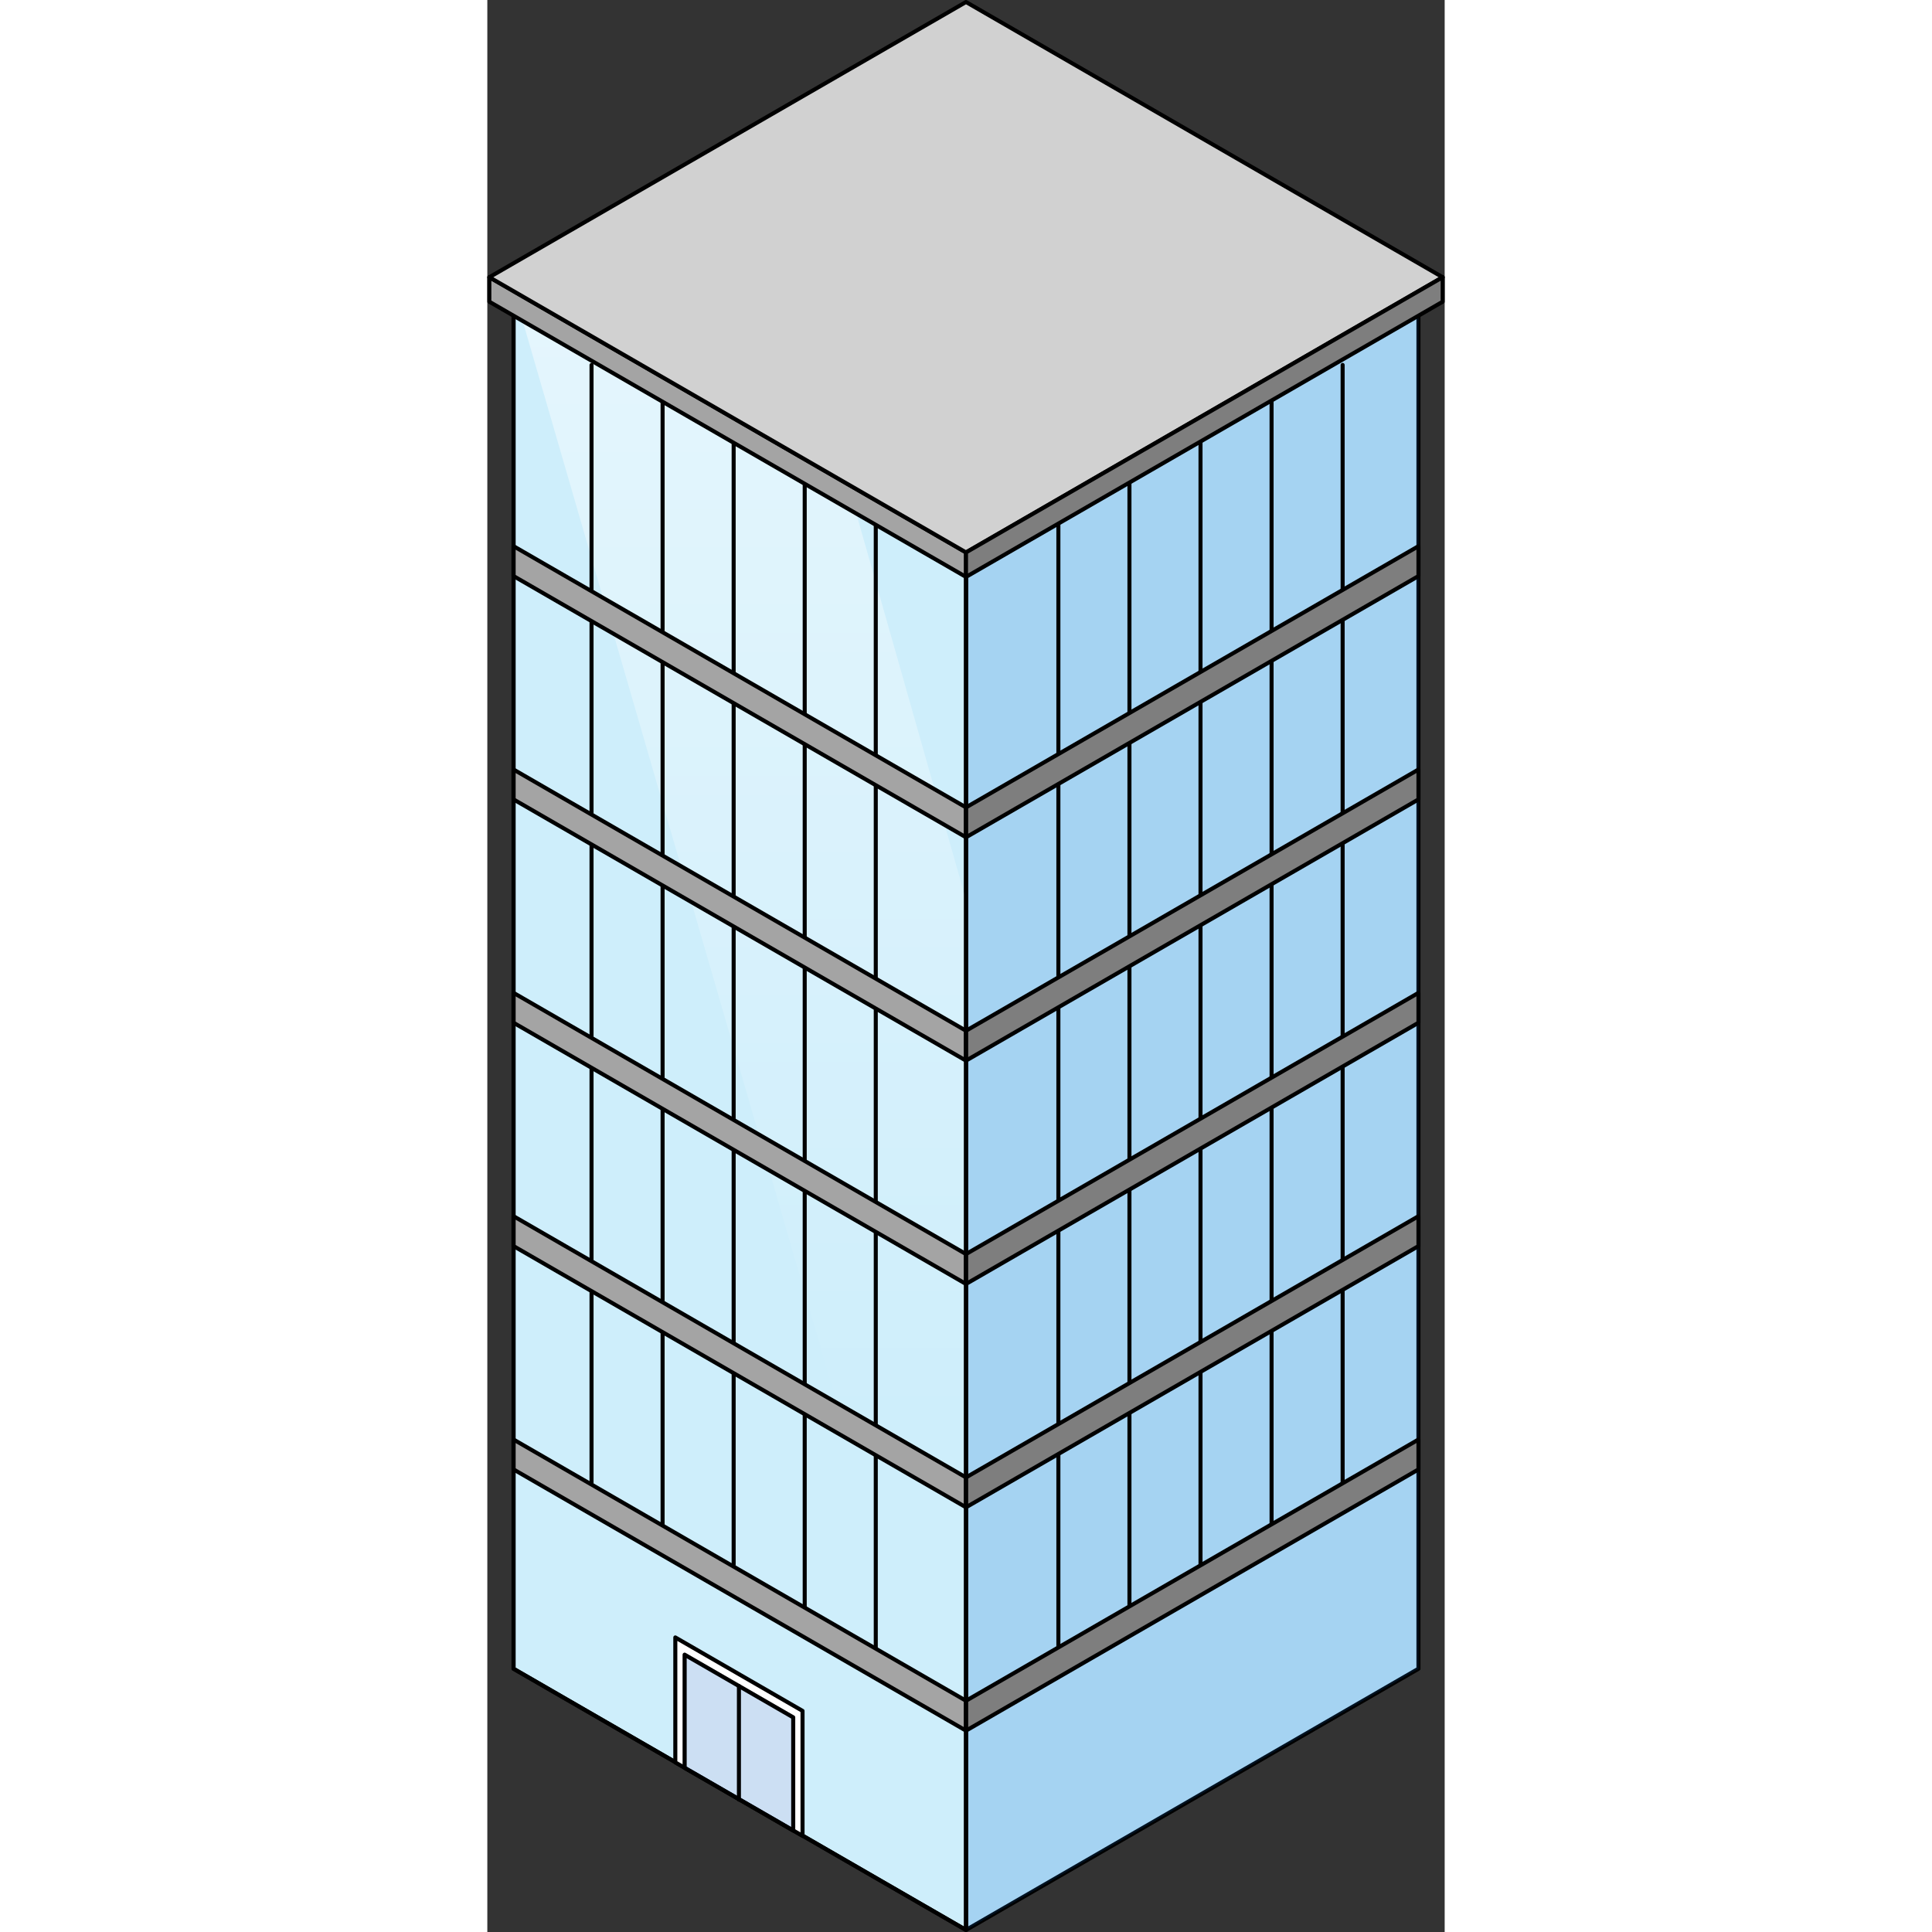 <?xml version="1.0" encoding="utf-8"?>
<!-- Created by: Science Figures, www.sciencefigures.org, Generator: Science Figures Editor -->
<svg version="1.1" id="Layer_1" xmlns="http://www.w3.org/2000/svg" xmlns:xlink="http://www.w3.org/1999/xlink" 
	 width="800px" height="800px" viewBox="0 0 237.432 479.153" enable-background="new 0 0 237.432 479.153"
	 xml:space="preserve">
<rect x="0" y="0" width="237.432" height="479.153" fill="#333333" stroke="none"/>
<g>
	<polygon fill="#CEEEFB" stroke="#000000" stroke-linecap="round" stroke-linejoin="round" stroke-miterlimit="10" points="
		118.716,478.653 230.929,413.867 230.929,71.735 118.716,136.521 	"/>
	
		<polygon opacity="0.2" fill="#006AD1" stroke="#000000" stroke-linecap="round" stroke-linejoin="round" stroke-miterlimit="10" points="
		118.716,478.653 230.929,413.867 230.929,71.735 118.716,136.521 	"/>
	<polygon fill="#CEEEFB" stroke="#000000" stroke-linecap="round" stroke-linejoin="round" stroke-miterlimit="10" points="
		118.716,478.653 6.503,413.867 6.503,71.735 118.716,136.521 	"/>
	<linearGradient id="SVGID_1_" gradientUnits="userSpaceOnUse" x1="62.609" y1="487.861" x2="62.609" y2="-250.578">
		<stop  offset="0.184" style="stop-color:#FFFFFF;stop-opacity:0"/>
		<stop  offset="1" style="stop-color:#FFFFFF"/>
	</linearGradient>
	<polygon fill="url(#SVGID_1_)" points="118.716,223.168 89.301,119.594 6.503,71.79 118.716,458.451 	"/>
	
		<line fill="none" stroke="#000000" stroke-linecap="round" stroke-linejoin="round" stroke-miterlimit="10" x1="43.467" y1="99.558" x2="43.467" y2="378.084"/>
	
		<line fill="none" stroke="#000000" stroke-linecap="round" stroke-linejoin="round" stroke-miterlimit="10" x1="61.091" y1="109.561" x2="61.091" y2="388.087"/>
	
		<line fill="none" stroke="#000000" stroke-linecap="round" stroke-linejoin="round" stroke-miterlimit="10" x1="78.715" y1="119.921" x2="78.715" y2="398.447"/>
	
		<line fill="none" stroke="#000000" stroke-linecap="round" stroke-linejoin="round" stroke-miterlimit="10" x1="96.339" y1="130.161" x2="96.339" y2="408.688"/>
	
		<line fill="none" stroke="#000000" stroke-linecap="round" stroke-linejoin="round" stroke-miterlimit="10" x1="25.844" y1="90.508" x2="25.844" y2="369.034"/>
	<g>
		
			<line fill="none" stroke="#000000" stroke-linecap="round" stroke-linejoin="round" stroke-miterlimit="10" x1="194.5" y1="99.558" x2="194.5" y2="378.084"/>
		
			<line fill="none" stroke="#000000" stroke-linecap="round" stroke-linejoin="round" stroke-miterlimit="10" x1="176.876" y1="109.561" x2="176.876" y2="388.087"/>
		
			<line fill="none" stroke="#000000" stroke-linecap="round" stroke-linejoin="round" stroke-miterlimit="10" x1="159.252" y1="119.921" x2="159.252" y2="398.447"/>
		
			<line fill="none" stroke="#000000" stroke-linecap="round" stroke-linejoin="round" stroke-miterlimit="10" x1="141.628" y1="130.161" x2="141.628" y2="408.688"/>
		
			<line fill="none" stroke="#000000" stroke-linecap="round" stroke-linejoin="round" stroke-miterlimit="10" x1="212.123" y1="90.508" x2="212.123" y2="369.034"/>
	</g>
	<polygon fill="#A4A4A4" stroke="#000000" stroke-linecap="round" stroke-linejoin="round" stroke-miterlimit="10" points="
		118.716,207.657 6.503,142.87 6.503,135.458 118.716,200.245 	"/>
	<polygon fill="#A4A4A4" stroke="#000000" stroke-linecap="round" stroke-linejoin="round" stroke-miterlimit="10" points="
		118.716,263.046 6.503,198.26 6.503,190.848 118.716,255.634 	"/>
	<polygon fill="#A4A4A4" stroke="#000000" stroke-linecap="round" stroke-linejoin="round" stroke-miterlimit="10" points="
		118.716,318.436 6.503,253.65 6.503,246.238 118.716,311.024 	"/>
	<polygon fill="#A4A4A4" stroke="#000000" stroke-linecap="round" stroke-linejoin="round" stroke-miterlimit="10" points="
		118.716,373.826 6.503,309.04 6.503,301.628 118.716,366.414 	"/>
	<polygon fill="#A4A4A4" stroke="#000000" stroke-linecap="round" stroke-linejoin="round" stroke-miterlimit="10" points="
		118.716,429.216 6.503,364.429 6.503,357.017 118.716,421.804 	"/>
	<polygon fill="#7E7E7E" stroke="#000000" stroke-linecap="round" stroke-linejoin="round" stroke-miterlimit="10" points="
		118.716,207.657 230.929,142.87 230.929,135.458 118.716,200.245 	"/>
	<polygon fill="#7E7E7E" stroke="#000000" stroke-linecap="round" stroke-linejoin="round" stroke-miterlimit="10" points="
		118.716,263.046 230.929,198.26 230.929,190.848 118.716,255.634 	"/>
	<polygon fill="#7E7E7E" stroke="#000000" stroke-linecap="round" stroke-linejoin="round" stroke-miterlimit="10" points="
		118.716,318.436 230.929,253.65 230.929,246.238 118.716,311.024 	"/>
	<polygon fill="#7E7E7E" stroke="#000000" stroke-linecap="round" stroke-linejoin="round" stroke-miterlimit="10" points="
		118.716,373.826 230.929,309.04 230.929,301.628 118.716,366.414 	"/>
	<polygon fill="#7E7E7E" stroke="#000000" stroke-linecap="round" stroke-linejoin="round" stroke-miterlimit="10" points="
		118.716,429.216 230.929,364.429 230.929,357.017 118.716,421.804 	"/>
	<polygon fill="none" stroke="#000000" stroke-linecap="round" stroke-linejoin="round" stroke-miterlimit="10" points="
		118.716,478.653 6.503,413.867 6.503,71.735 118.716,136.521 	"/>
	<g>
		<polygon fill="#CEEEFB" stroke="#000000" stroke-linecap="round" stroke-linejoin="round" stroke-miterlimit="10" points="
			6.503,71.735 118.716,6.949 230.929,71.735 118.716,136.521 		"/>
	</g>
	<polygon fill="#FFFFFF" stroke="#000000" stroke-linecap="round" stroke-linejoin="round" stroke-miterlimit="10" points="
		78.175,455.31 46.624,437.095 46.624,406.097 78.175,424.312 	"/>
	
		<polygon opacity="0.2" fill="#0060C5" stroke="#000000" stroke-linecap="round" stroke-linejoin="round" stroke-miterlimit="10" points="
		75.866,454.002 48.933,438.452 48.933,410.374 75.866,425.924 	"/>
	
		<line fill="none" stroke="#000000" stroke-linecap="round" stroke-linejoin="round" stroke-miterlimit="10" x1="62.399" y1="418.149" x2="62.399" y2="446.324"/>
	<polygon fill="none" stroke="#000000" stroke-linecap="round" stroke-linejoin="round" stroke-miterlimit="10" points="
		75.866,454.002 48.933,438.452 48.933,410.374 75.866,425.924 	"/>
	<polygon fill="#A4A4A4" stroke="#000000" stroke-linecap="round" stroke-linejoin="round" stroke-miterlimit="10" points="
		118.716,143.081 0.5,74.829 0.5,68.752 118.716,137.004 	"/>
	<polygon fill="#D1D1D1" stroke="#000000" stroke-linecap="round" stroke-linejoin="round" stroke-miterlimit="10" points="
		0.5,68.752 118.716,0.5 236.932,68.752 118.716,137.004 	"/>
	<polygon fill="#7E7E7E" stroke="#000000" stroke-linecap="round" stroke-linejoin="round" stroke-miterlimit="10" points="
		118.716,143.081 236.932,74.829 236.932,68.752 118.716,137.004 	"/>
</g>
</svg>
